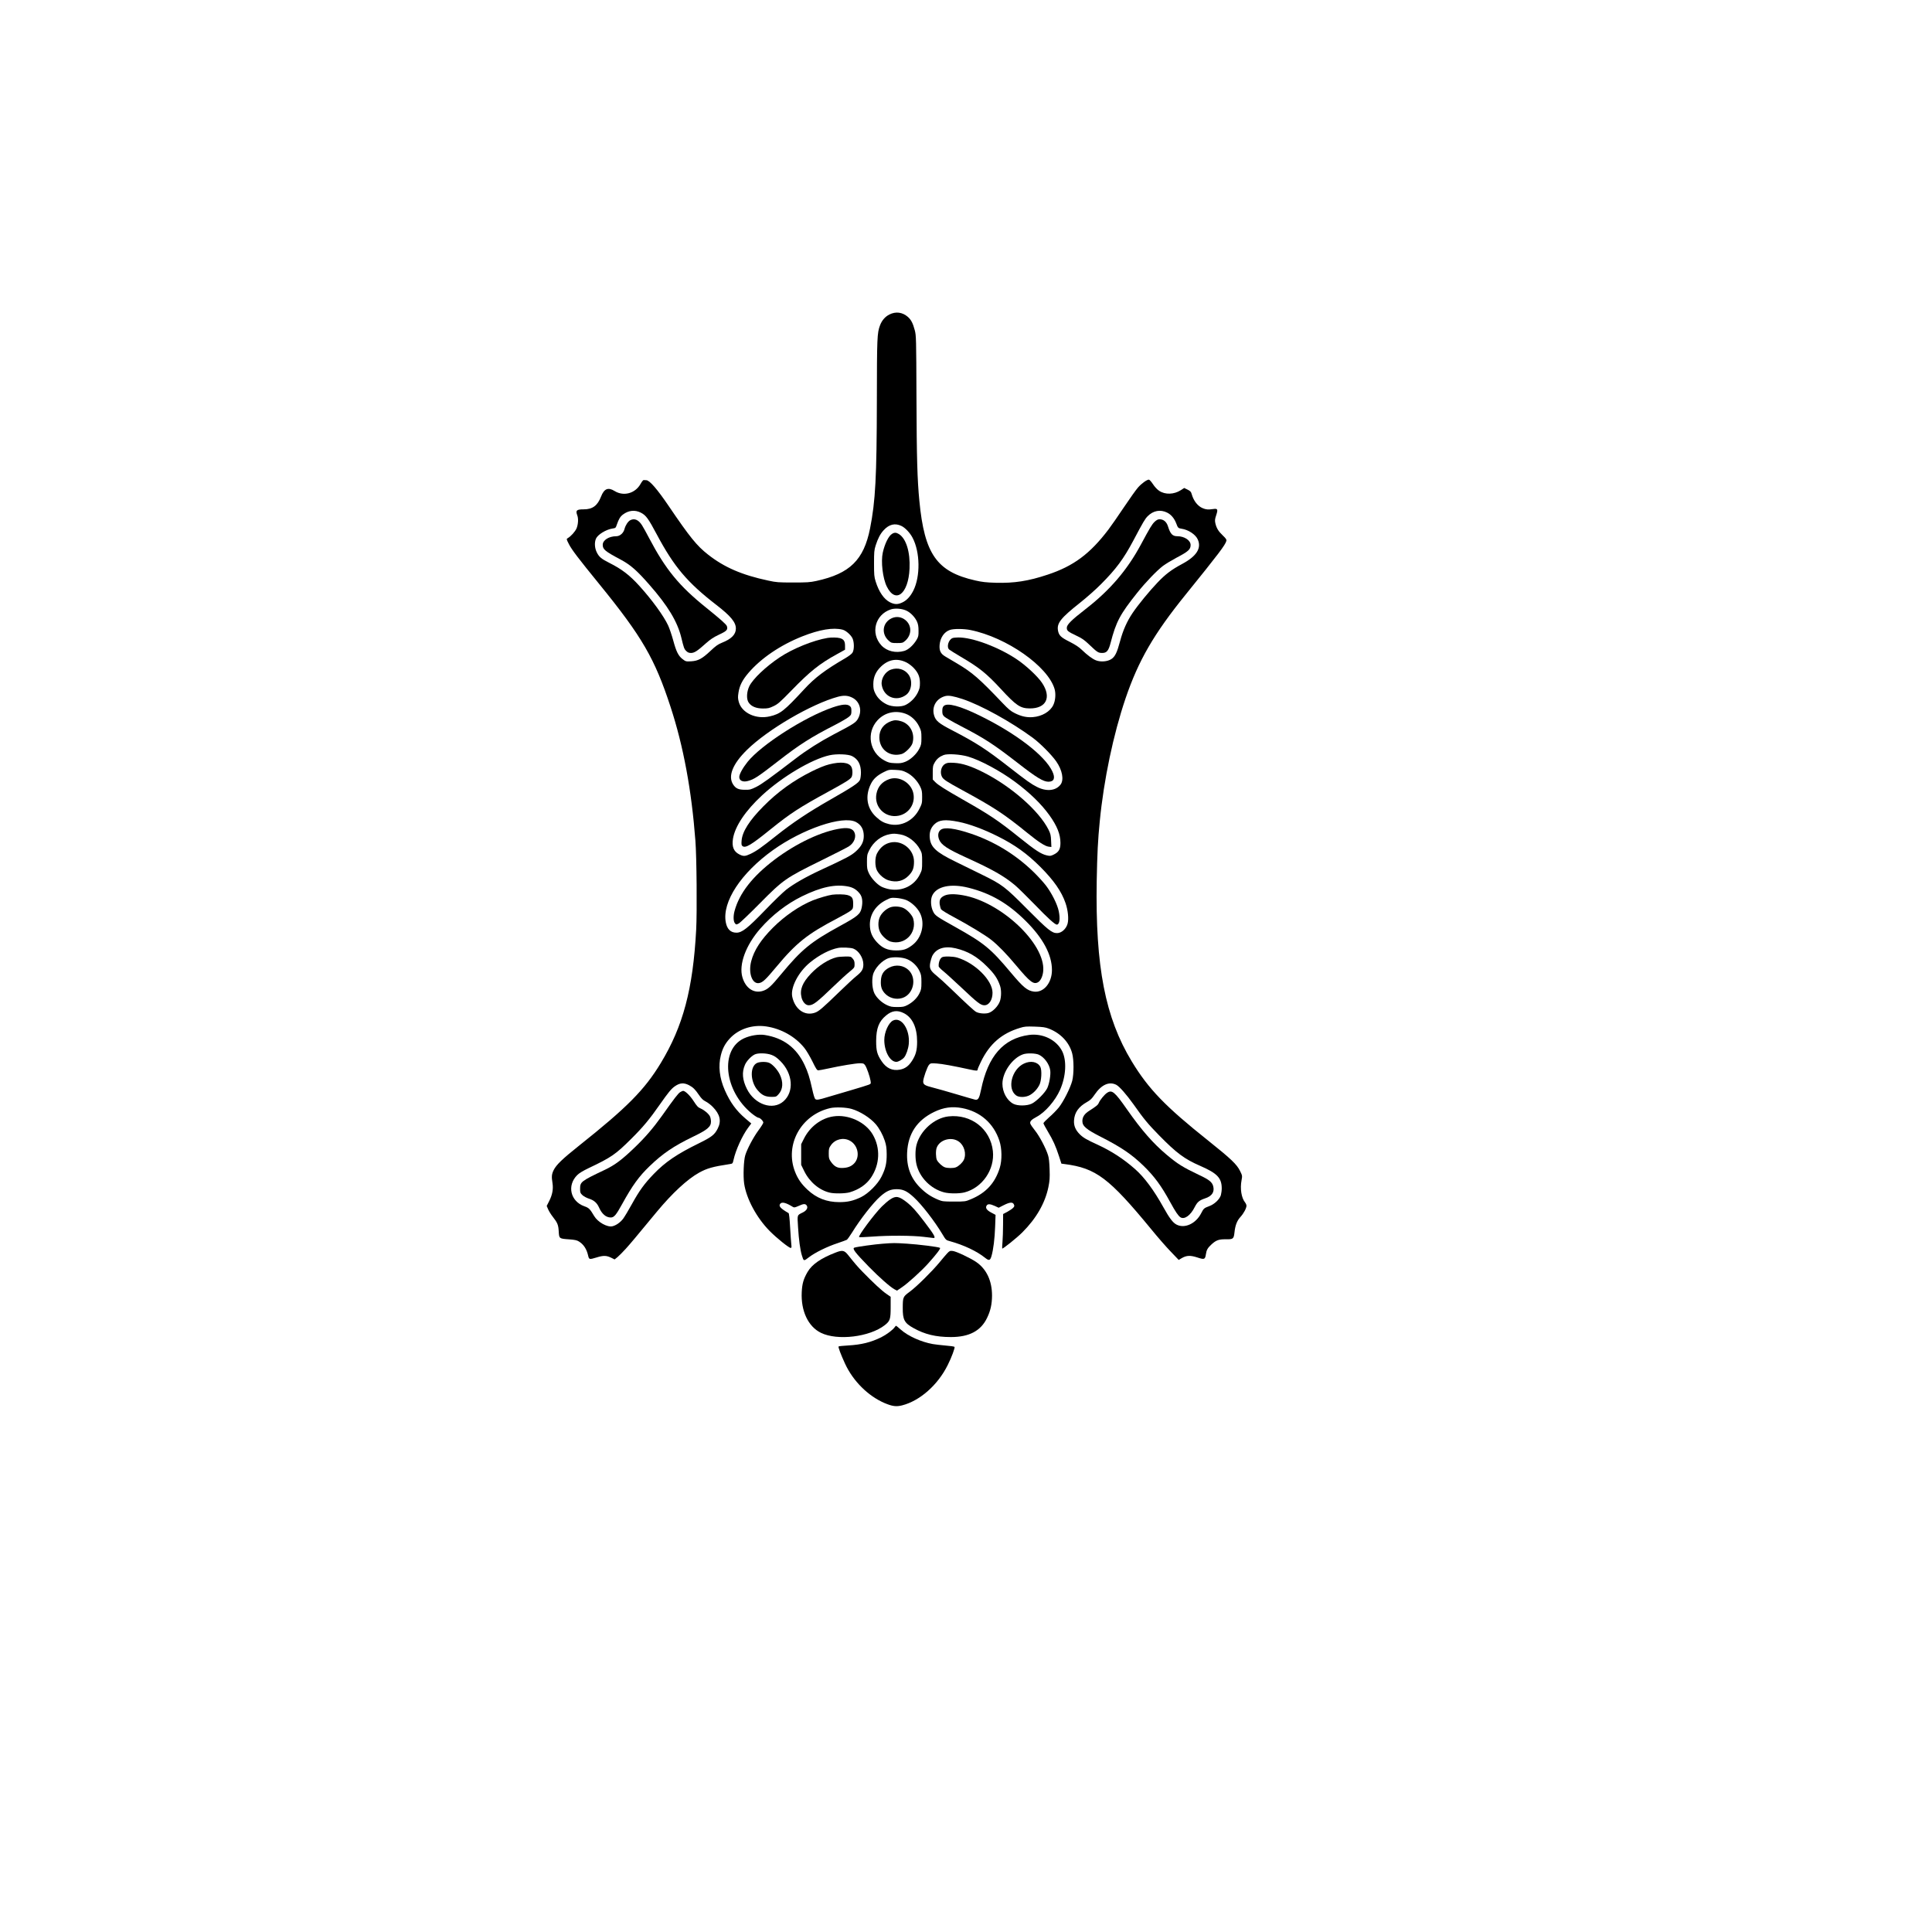 <?xml version="1.0" encoding="UTF-8" standalone="yes"?>
<svg version="1.0" xmlns="http://www.w3.org/2000/svg" width="2048pt" height="2048pt" viewBox="0 0 2731 2731" preserveAspectRatio="xMidYMid meet">
  <g transform="translate(0,2731) scale(0.1,-0.1)" fill="#000000" stroke="none">
    <path d="M12572 22864 c-59 -29 -106 -83 -132 -152 -41 -108 -44 -170 -45
-1067 -2 -1079 -20 -1421 -96 -1804 -89 -447 -286 -640 -759 -743 -92 -20
-133 -22 -330 -22 -205 0 -236 2 -350 27 -372 79 -622 187 -853 369 -157 123
-255 244 -553 683 -163 240 -270 364 -317 367 -15 0 -32 1 -39 2 -7 1 -26 -24
-43 -54 -75 -135 -239 -180 -367 -101 -92 57 -148 34 -192 -79 -51 -129 -120
-180 -246 -180 -101 0 -116 -15 -89 -87 17 -46 12 -126 -11 -182 -21 -47 -80
-113 -126 -139 -18 -11 -18 -14 18 -84 41 -80 130 -197 432 -568 602 -740 782
-1050 1005 -1733 182 -556 297 -1179 351 -1892 18 -228 24 -1012 11 -1255 -45
-841 -185 -1367 -501 -1888 -229 -378 -476 -627 -1155 -1167 -236 -188 -321
-270 -358 -344 -29 -59 -32 -93 -17 -186 13 -83 -2 -164 -46 -251 l-36 -71 21
-49 c12 -27 41 -74 65 -104 67 -85 79 -115 84 -208 6 -101 6 -101 146 -111 80
-6 111 -12 139 -30 67 -41 110 -107 131 -201 13 -55 17 -56 116 -26 102 32
144 30 216 -6 l42 -21 41 33 c22 18 74 71 117 118 71 79 124 142 438 522 220
265 433 462 599 554 113 62 191 84 433 121 41 6 41 7 54 63 30 135 123 340
206 452 l44 59 -83 70 c-130 111 -215 228 -291 400 -76 173 -95 343 -56 495
24 96 60 164 125 235 124 135 318 200 514 172 212 -31 412 -143 541 -304 28
-34 78 -119 113 -189 51 -105 66 -128 84 -128 12 0 75 12 140 26 182 40 390
74 449 74 46 0 55 -3 73 -28 23 -33 67 -158 77 -220 6 -41 6 -42 -28 -56 -19
-8 -136 -44 -259 -80 -123 -36 -267 -79 -319 -94 -128 -39 -154 -43 -174 -29
-11 8 -27 60 -46 147 -35 159 -61 239 -106 335 -115 245 -299 383 -565 425
-85 13 -204 -7 -293 -48 -343 -161 -281 -743 112 -1063 40 -32 82 -59 93 -59
23 0 69 -46 69 -69 0 -9 -31 -59 -69 -110 -73 -100 -158 -260 -186 -351 -23
-75 -31 -293 -16 -400 32 -216 177 -485 361 -671 100 -101 272 -239 297 -239
12 0 14 9 9 48 -3 26 -11 135 -17 242 -7 128 -15 197 -22 202 -115 66 -145
100 -117 133 24 29 82 14 177 -45 18 -12 29 -10 81 13 72 33 96 34 116 6 21
-31 -1 -71 -56 -98 -83 -41 -78 -28 -67 -207 11 -180 31 -325 54 -399 26 -85
25 -85 100 -27 86 66 258 151 405 199 63 21 122 43 131 48 9 6 41 51 72 100
118 192 298 422 400 512 87 77 145 103 232 103 90 0 146 -26 240 -112 114
-104 295 -338 404 -520 52 -87 53 -88 109 -103 196 -54 380 -141 496 -234 56
-45 72 -41 91 22 27 92 46 248 52 418 l6 166 -62 33 c-64 34 -85 66 -64 99 16
25 48 24 111 -4 l59 -27 71 36 c87 44 128 47 144 11 10 -22 8 -29 -11 -49 -13
-13 -49 -38 -82 -56 l-59 -31 -1 -152 c0 -84 -4 -192 -8 -242 -4 -49 -6 -92
-4 -94 7 -9 206 150 284 228 198 198 322 414 369 641 18 89 21 128 17 250 -3
96 -10 164 -22 200 -30 98 -122 272 -185 350 -33 41 -63 85 -66 98 -8 30 15
55 90 95 121 64 263 228 331 382 85 193 96 414 29 547 -82 161 -276 255 -470
228 -360 -50 -578 -298 -675 -770 -26 -127 -42 -154 -87 -144 -15 3 -131 37
-259 75 -128 38 -279 81 -335 95 -115 29 -138 43 -138 87 0 44 58 209 83 236
21 22 27 23 107 18 77 -5 236 -34 474 -86 91 -20 106 -20 106 3 0 7 21 55 46
107 123 253 293 401 552 479 64 20 89 22 210 18 112 -4 148 -9 197 -28 167
-64 290 -194 331 -350 25 -92 25 -292 1 -387 -26 -101 -124 -295 -190 -378
-31 -38 -92 -101 -137 -139 -44 -39 -80 -76 -80 -84 0 -7 29 -62 64 -120 72
-120 108 -199 157 -349 l33 -102 46 -6 c443 -57 628 -197 1226 -924 87 -107
210 -248 273 -313 l113 -118 42 25 c69 40 122 42 221 10 99 -33 110 -29 121
43 9 63 24 90 79 141 65 60 104 74 201 73 105 -2 114 5 124 94 11 104 35 167
86 223 46 51 83 121 84 157 0 12 -9 33 -20 47 -52 65 -72 194 -50 311 12 66
12 67 -21 134 -46 93 -125 169 -448 427 -608 484 -845 730 -1082 1120 -376
620 -516 1340 -496 2550 7 386 17 585 43 845 58 592 191 1224 364 1736 183
537 398 910 851 1470 471 583 560 700 575 759 4 18 -7 34 -51 76 -62 59 -89
103 -105 173 -8 38 -7 56 11 110 29 88 23 100 -44 90 -68 -10 -101 -7 -145 12
-71 29 -129 103 -156 198 -9 34 -19 45 -59 65 l-47 23 -48 -31 c-97 -62 -221
-66 -306 -9 -28 18 -63 56 -88 94 -23 35 -49 64 -58 64 -28 0 -104 -55 -153
-111 -27 -30 -116 -155 -199 -279 -83 -124 -181 -265 -219 -315 -260 -343
-493 -517 -859 -638 -272 -91 -474 -122 -733 -115 -138 4 -196 11 -292 33
-542 123 -717 371 -789 1125 -29 300 -38 603 -41 1465 -3 834 -4 873 -24 947
-26 98 -51 147 -97 188 -77 67 -171 80 -262 34z m-3511 -2802 c71 -37 103 -81
224 -308 244 -457 430 -677 840 -994 205 -158 279 -248 277 -337 -1 -83 -64
-146 -198 -199 -55 -22 -87 -45 -160 -114 -119 -112 -175 -142 -274 -148 -73
-4 -77 -3 -120 30 -60 45 -91 107 -134 267 -20 73 -52 167 -71 209 -63 135
-226 360 -407 560 -139 153 -249 237 -424 325 -113 57 -146 84 -178 149 -30
60 -35 138 -12 193 25 58 142 130 234 144 44 6 46 8 62 57 27 77 47 111 85
140 80 61 172 70 256 26z m7437 2 c57 -28 102 -82 129 -153 23 -63 28 -68 76
-75 95 -14 197 -81 228 -151 56 -123 -16 -237 -219 -346 -153 -82 -235 -144
-347 -261 -117 -122 -276 -316 -355 -433 -78 -115 -136 -245 -176 -395 -45
-168 -72 -222 -125 -257 -54 -35 -149 -43 -215 -18 -51 19 -124 74 -204 151
-39 38 -90 71 -170 112 -124 62 -153 90 -165 161 -17 103 40 175 310 389 94
74 229 194 300 266 211 212 318 356 454 612 144 272 166 308 204 347 79 80
180 98 275 51z m-3755 -189 c52 -25 119 -95 156 -165 108 -203 113 -548 11
-750 -41 -81 -94 -138 -155 -166 -65 -31 -109 -30 -174 2 -85 43 -156 145
-203 294 -21 67 -23 94 -23 255 0 161 2 188 23 255 32 99 65 163 113 215 77
84 161 104 252 60z m74 -1199 c59 -29 117 -91 146 -154 15 -35 21 -68 21 -127
1 -71 -2 -86 -28 -130 -45 -75 -115 -139 -173 -156 -121 -35 -247 -5 -324 78
-158 172 -89 436 134 509 61 20 164 11 224 -20z m-906 -267 c47 -12 117 -74
140 -123 25 -56 25 -160 0 -201 -10 -18 -53 -50 -102 -79 -288 -168 -430 -275
-581 -439 -283 -306 -336 -348 -485 -383 -194 -46 -394 46 -439 201 -14 52
-15 70 -5 135 15 98 54 176 140 277 179 209 452 394 761 517 245 97 436 129
571 95z m1807 -5 c511 -103 1095 -513 1189 -833 20 -68 12 -166 -18 -227 -44
-93 -160 -161 -289 -171 -85 -7 -163 10 -253 55 -59 29 -91 56 -177 146 -331
348 -424 428 -642 558 -62 36 -136 80 -164 97 -68 40 -88 82 -82 165 9 102 64
183 144 211 53 19 198 18 292 -1z m-901 -460 c29 -15 74 -49 99 -76 64 -68 88
-127 88 -214 0 -60 -5 -81 -32 -137 -35 -70 -96 -133 -167 -170 -62 -33 -191
-31 -266 4 -76 36 -133 90 -166 157 -23 46 -28 70 -28 132 0 99 35 178 111
250 107 101 230 120 361 54z m-767 -497 c103 -53 139 -178 83 -287 -32 -63
-55 -78 -355 -235 -184 -97 -374 -217 -529 -336 -371 -284 -482 -364 -558
-402 -77 -38 -91 -42 -160 -41 -91 0 -130 18 -167 74 -77 117 -8 291 195 490
293 288 911 649 1286 751 83 22 141 19 205 -14z m1555 -18 c259 -86 686 -321
995 -549 105 -78 263 -237 330 -332 86 -123 112 -259 63 -327 -67 -90 -200
-104 -336 -34 -78 39 -142 84 -396 282 -327 255 -465 343 -800 517 -190 98
-235 135 -257 212 -36 124 33 241 161 273 47 11 110 0 240 -42z m-802 -209
c78 -29 149 -96 189 -178 30 -61 33 -75 33 -162 0 -85 -3 -101 -30 -153 -39
-78 -127 -159 -202 -187 -48 -18 -73 -21 -143 -18 -73 3 -94 9 -148 38 -212
113 -260 392 -98 568 103 112 253 146 399 92z m-758 -598 c84 -43 124 -117
125 -230 0 -40 -6 -88 -14 -106 -18 -43 -104 -100 -421 -281 -307 -175 -533
-326 -764 -510 -213 -169 -278 -215 -364 -256 -75 -35 -99 -36 -157 -6 -79 40
-107 109 -89 221 29 177 176 396 413 615 284 262 700 509 952 565 98 22 266
16 319 -12z m1640 -7 c173 -51 454 -202 661 -355 214 -159 372 -313 489 -475
108 -151 155 -269 155 -390 0 -89 -23 -129 -93 -164 -45 -22 -53 -23 -101 -12
-79 18 -158 69 -386 252 -300 241 -420 321 -797 535 -261 149 -352 207 -393
249 l-35 36 0 97 c0 88 3 101 28 144 29 51 69 83 126 105 57 22 236 10 346
-22z m-871 -224 c77 -38 152 -115 193 -199 24 -50 28 -69 28 -148 0 -84 -2
-95 -38 -166 -83 -169 -258 -258 -428 -218 -75 18 -118 41 -182 100 -134 122
-162 297 -76 470 36 72 90 120 184 167 68 33 73 34 162 30 79 -4 103 -9 157
-36z m-716 -700 c75 -39 112 -104 112 -198 0 -83 -32 -145 -111 -217 -66 -60
-132 -95 -504 -267 -201 -93 -381 -196 -482 -276 -43 -34 -176 -162 -295 -286
-252 -261 -329 -321 -408 -321 -82 0 -133 50 -151 149 -52 286 214 693 666
1017 420 301 987 494 1173 399z m1452 2 c151 -30 355 -105 554 -205 241 -120
415 -245 602 -432 190 -190 300 -348 356 -512 35 -101 47 -224 29 -291 -20
-74 -86 -133 -149 -133 -73 0 -127 43 -417 335 -321 323 -356 350 -650 494
-99 49 -268 132 -375 184 -268 131 -344 202 -357 331 -8 80 12 141 63 192 65
65 154 75 344 37z m-825 -178 c110 -18 223 -105 282 -216 26 -50 28 -62 28
-169 0 -110 -1 -118 -33 -182 -77 -156 -244 -239 -424 -209 -39 6 -93 24 -120
38 -65 35 -143 120 -176 190 -24 51 -27 70 -27 158 0 93 2 105 32 166 60 121
172 207 295 228 53 9 66 8 143 -4z m-728 -738 c66 -14 116 -46 159 -103 33
-43 42 -111 24 -197 -19 -89 -55 -119 -306 -256 -416 -228 -541 -331 -832
-682 -140 -170 -186 -212 -255 -235 -128 -42 -246 34 -292 190 -54 181 47 455
253 690 167 191 372 349 587 455 273 134 476 177 662 138z m1694 -16 c315 -79
559 -221 810 -471 244 -242 369 -477 369 -692 0 -183 -118 -323 -255 -305 -94
13 -151 60 -327 270 -285 340 -375 414 -784 643 -267 149 -287 163 -314 220
-34 69 -39 170 -11 227 62 129 263 171 512 108z m-888 -171 c75 -28 163 -109
201 -185 76 -148 27 -354 -108 -455 -79 -60 -127 -75 -231 -75 -119 1 -191 32
-269 116 -70 76 -99 147 -100 249 0 146 83 273 227 346 68 34 76 36 147 31 41
-3 101 -15 133 -27z m-741 -689 c76 -29 141 -130 142 -221 1 -70 -21 -106 -99
-168 -33 -26 -143 -128 -245 -227 -230 -223 -285 -271 -340 -290 -144 -51
-283 47 -321 225 -28 130 88 353 254 487 131 106 278 182 397 204 52 9 176 4
212 -10z m1447 4 c172 -41 301 -115 441 -255 105 -104 150 -170 185 -271 21
-58 21 -157 0 -220 -24 -71 -103 -153 -165 -169 -50 -13 -128 -6 -170 15 -28
14 -134 112 -361 331 -75 73 -166 155 -202 184 -87 70 -103 103 -87 184 7 33
19 74 27 91 55 108 173 147 332 110z m-678 -157 c72 -33 134 -94 168 -167 23
-49 26 -69 26 -156 0 -89 -3 -106 -28 -156 -32 -66 -93 -126 -169 -166 -47
-24 -64 -28 -143 -28 -77 0 -98 4 -147 27 -73 34 -143 99 -176 163 -31 60 -41
179 -23 261 21 94 128 209 223 240 69 22 201 14 269 -18z m-56 -759 c123 -62
189 -202 189 -404 0 -121 -18 -187 -73 -272 -47 -73 -97 -109 -169 -123 -108
-20 -193 19 -261 121 -62 93 -76 145 -76 284 1 180 39 278 141 361 83 69 158
78 249 33z m-1868 -591 c43 -16 75 -38 124 -87 177 -177 197 -434 44 -569
-151 -133 -407 -46 -517 175 -64 128 -73 236 -28 340 22 53 85 120 135 146 46
25 171 22 242 -5z m3778 3 c78 -36 149 -134 161 -222 8 -62 -12 -183 -41 -248
-31 -67 -151 -188 -220 -222 -69 -33 -200 -34 -261 -2 -91 48 -154 165 -154
284 0 161 140 362 290 415 54 20 177 17 225 -5z m-4945 -431 c57 -30 88 -61
138 -135 37 -54 59 -76 97 -95 28 -14 73 -48 100 -76 103 -106 125 -199 71
-306 -44 -88 -85 -120 -266 -209 -312 -153 -476 -265 -640 -435 -131 -136
-202 -234 -305 -420 -48 -88 -105 -182 -126 -211 -39 -52 -100 -95 -152 -107
-73 -17 -206 58 -257 143 -61 103 -75 117 -141 140 -196 71 -247 293 -100 440
27 27 81 60 158 97 326 155 382 193 609 419 163 162 258 276 404 486 114 163
160 220 210 254 70 49 127 53 200 15z m6040 5 c44 -23 143 -136 244 -277 144
-205 205 -278 360 -436 248 -253 360 -336 581 -432 241 -105 305 -171 305
-320 0 -29 -6 -71 -12 -94 -18 -59 -90 -128 -163 -155 -75 -28 -81 -33 -115
-100 -75 -148 -233 -221 -348 -162 -52 26 -101 91 -187 246 -136 244 -269 423
-399 538 -164 145 -334 255 -533 347 -154 70 -201 98 -249 145 -62 62 -87 123
-82 198 7 111 65 193 183 259 48 27 70 48 107 103 96 142 206 192 308 140z
m-3740 -341 c119 -35 261 -125 339 -215 51 -60 100 -149 128 -234 21 -65 26
-100 27 -190 1 -128 -16 -202 -72 -315 -52 -107 -187 -242 -292 -293 -109 -52
-188 -70 -305 -70 -177 0 -323 56 -450 175 -87 81 -138 155 -177 255 -148 381
85 804 497 899 74 17 228 11 305 -12z m1562 12 c255 -49 444 -215 525 -461 37
-112 39 -275 5 -385 -67 -215 -196 -354 -408 -442 -78 -33 -81 -33 -239 -33
-151 0 -164 2 -223 26 -104 44 -173 90 -253 169 -136 135 -196 297 -186 500
13 265 140 455 382 572 135 65 255 81 397 54z"/>
    <path d="M8910 19957 c-32 -16 -68 -71 -82 -124 -14 -58 -65 -103 -117 -103
-103 0 -191 -55 -191 -121 0 -65 31 -91 255 -210 136 -73 226 -151 402 -352
263 -299 397 -521 453 -747 36 -149 41 -163 70 -192 22 -21 38 -28 68 -28 47
0 92 29 211 137 62 55 105 84 185 122 110 51 127 70 111 120 -7 24 -88 96
-294 262 -381 306 -572 539 -806 984 -37 72 -83 153 -101 182 -48 75 -105 100
-164 70z"/>
    <path d="M16320 19933 c-38 -38 -65 -83 -194 -323 -194 -360 -436 -643 -782
-911 -201 -156 -264 -219 -264 -263 0 -42 14 -54 134 -111 81 -38 114 -61 185
-129 112 -107 126 -116 182 -116 63 0 89 31 118 142 77 298 133 404 375 707
121 152 278 315 366 382 36 27 121 78 190 115 169 89 200 117 200 180 0 66
-88 124 -187 124 -69 0 -99 31 -133 140 -20 64 -63 100 -120 100 -22 0 -42
-11 -70 -37z"/>
    <path d="M12609 19763 c-48 -29 -102 -138 -130 -263 -29 -128 -1 -366 57 -482
123 -248 305 -104 321 254 11 234 -48 426 -151 489 -38 23 -63 24 -97 2z"/>
    <path d="M12605 18571 c-131 -61 -152 -221 -41 -319 35 -30 41 -32 116 -32 75
0 81 2 116 32 93 82 96 214 5 291 -57 48 -130 58 -196 28z"/>
    <path d="M11700 18293 c-203 -34 -492 -151 -677 -274 -197 -131 -380 -305
-431 -409 -38 -79 -43 -181 -10 -230 37 -56 107 -85 203 -85 70 0 89 4 149 33
60 28 90 54 250 218 267 275 398 380 647 517 l114 63 0 56 c0 66 -19 93 -74
108 -35 10 -122 11 -171 3z"/>
    <path d="M13464 18290 c-57 -23 -87 -127 -46 -162 9 -8 82 -54 162 -101 264
-155 362 -234 567 -455 217 -236 276 -275 408 -276 235 -2 312 157 175 361
-60 91 -231 250 -361 336 -260 173 -624 308 -823 306 -33 0 -71 -4 -82 -9z"/>
    <path d="M12595 17845 c-84 -30 -145 -131 -131 -218 28 -170 206 -242 345
-139 77 57 95 200 35 285 -55 77 -153 106 -249 72z"/>
    <path d="M11772 17311 c-398 -136 -1011 -529 -1205 -771 -69 -87 -117 -174
-117 -214 0 -51 51 -75 121 -56 92 25 137 55 434 285 294 229 464 337 793 505
89 46 179 98 200 116 34 29 37 36 37 84 0 42 -4 55 -24 71 -37 30 -109 24
-239 -20z"/>
    <path d="M13340 17330 c-15 -15 -20 -33 -20 -71 0 -42 5 -55 28 -78 15 -15
117 -74 227 -131 344 -178 465 -257 810 -524 263 -205 362 -266 435 -266 80 0
100 52 56 145 -105 224 -509 535 -1023 788 -283 139 -463 187 -513 137z"/>
    <path d="M12597 17116 c-107 -39 -167 -120 -167 -228 0 -173 147 -283 314
-237 52 14 141 103 155 155 38 136 -33 271 -161 309 -62 18 -91 18 -141 1z"/>
    <path d="M11720 16505 c-63 -16 -146 -50 -245 -99 -259 -129 -481 -288 -685
-495 -197 -199 -297 -356 -307 -483 -4 -51 -2 -66 11 -77 42 -35 120 11 403
240 280 225 400 303 815 530 243 133 299 168 323 201 19 28 20 110 0 147 -33
65 -149 78 -315 36z"/>
    <path d="M13360 16512 c-55 -30 -77 -120 -45 -182 20 -38 65 -68 280 -185 456
-248 595 -339 930 -611 155 -126 246 -185 297 -192 l40 -5 -4 89 c-3 76 -8 98
-36 155 -133 266 -524 610 -920 811 -174 88 -300 129 -417 135 -76 4 -96 1
-125 -15z"/>
    <path d="M12569 16296 c-98 -35 -159 -103 -179 -202 -40 -191 124 -354 315
-314 153 32 244 184 201 335 -42 141 -204 229 -337 181z"/>
    <path d="M11895 15600 c-270 -36 -633 -206 -945 -441 -312 -236 -498 -474
-566 -724 -20 -72 -18 -148 4 -175 18 -22 19 -22 53 -5 19 9 153 137 299 285
334 337 364 358 869 607 195 96 372 186 393 201 74 48 106 137 74 200 -25 49
-82 65 -181 52z"/>
    <path d="M13297 15580 c-36 -28 -44 -79 -23 -135 30 -78 114 -134 391 -260
365 -166 527 -258 685 -390 41 -35 168 -160 283 -278 176 -183 281 -278 306
-277 38 1 50 81 27 190 -20 97 -97 251 -179 360 -36 47 -116 135 -178 195
-251 244 -552 428 -879 539 -233 79 -380 97 -433 56z"/>
    <path d="M12590 15401 c-84 -18 -147 -68 -193 -155 -31 -58 -31 -184 0 -241
32 -62 103 -121 164 -139 112 -34 208 -11 284 67 58 60 75 105 75 199 0 168
-166 304 -330 269z"/>
    <path d="M11765 14663 c-58 -8 -191 -47 -275 -80 -188 -76 -398 -220 -565
-387 -170 -171 -266 -319 -306 -473 -44 -168 14 -329 113 -309 51 10 91 48
242 229 281 338 442 466 856 682 95 50 186 102 201 117 27 24 29 32 29 95 0
80 -16 103 -85 122 -38 10 -147 12 -210 4z"/>
    <path d="M13353 14651 c-59 -27 -77 -59 -70 -123 4 -28 13 -60 20 -72 8 -12
86 -60 173 -106 224 -120 454 -260 538 -327 101 -81 212 -196 352 -363 192
-229 241 -267 303 -237 40 19 73 89 78 166 27 384 -600 973 -1135 1066 -117
21 -207 19 -259 -4z"/>
    <path d="M12584 14484 c-57 -21 -118 -76 -144 -130 -31 -62 -31 -156 0 -218
26 -56 100 -122 149 -136 201 -56 376 121 320 324 -13 47 -79 121 -133 148
-52 26 -139 32 -192 12z"/>
    <path d="M11829 13779 c-115 -27 -256 -117 -366 -232 -121 -128 -160 -226
-133 -336 15 -64 58 -111 101 -111 64 0 110 35 364 279 77 74 173 162 213 194
71 59 72 60 72 108 0 37 -6 55 -26 78 -25 30 -28 31 -107 30 -45 -1 -98 -5
-118 -10z"/>
    <path d="M13317 13779 c-31 -18 -52 -75 -48 -130 1 -8 29 -38 64 -66 34 -27
151 -134 260 -236 226 -214 270 -247 322 -247 66 0 115 76 115 177 0 176 -248
422 -499 497 -61 18 -186 21 -214 5z"/>
    <path d="M12569 13632 c-78 -41 -112 -94 -117 -182 -5 -81 9 -129 51 -177 61
-70 160 -98 249 -71 158 47 213 273 95 392 -73 72 -184 87 -278 38z"/>
    <path d="M12623 12884 c-63 -32 -123 -165 -123 -275 0 -161 81 -309 170 -309
29 0 85 32 111 63 28 34 58 119 65 189 20 205 -104 391 -223 332z"/>
    <path d="M10703 12285 c-105 -46 -101 -265 9 -389 58 -67 108 -90 191 -91 66
0 70 1 102 37 64 70 70 173 16 283 -34 68 -101 141 -148 161 -41 18 -129 17
-170 -1z"/>
    <path d="M14475 12276 c-174 -81 -242 -355 -112 -450 44 -32 138 -29 198 6 54
32 100 81 131 141 30 58 38 209 14 256 -38 72 -136 92 -231 47z"/>
    <path d="M9615 11872 c-29 -18 -81 -85 -257 -334 -125 -175 -236 -304 -387
-449 -177 -171 -280 -248 -421 -315 -341 -162 -350 -170 -350 -272 0 -49 3
-58 33 -86 18 -17 59 -39 90 -49 73 -23 114 -59 143 -122 41 -95 100 -145 167
-145 47 0 76 34 162 191 145 263 238 391 387 534 184 178 342 285 611 415 206
99 257 142 257 215 0 25 -7 59 -14 74 -20 39 -80 89 -132 112 -37 15 -53 33
-99 104 -50 78 -119 145 -149 145 -6 0 -24 -8 -41 -18z"/>
    <path d="M15649 11862 c-36 -23 -99 -100 -116 -140 -13 -31 -29 -45 -138 -115
-66 -42 -95 -87 -95 -145 0 -71 56 -118 267 -225 284 -145 431 -245 597 -406
154 -150 253 -285 376 -511 77 -141 114 -195 146 -217 56 -36 143 25 203 146
37 71 63 93 145 121 99 32 137 91 115 174 -16 57 -58 91 -199 157 -229 109
-302 154 -460 287 -191 160 -354 347 -560 641 -173 248 -212 280 -281 233z"/>
    <path d="M11780 11529 c-173 -25 -333 -147 -417 -317 l-38 -76 0 -146 0 -146
44 -90 c76 -154 214 -269 361 -303 69 -16 219 -13 281 5 132 39 235 110 300
206 127 187 137 421 25 612 -103 176 -344 287 -556 255z m231 -342 c120 -63
152 -234 60 -326 -42 -42 -96 -61 -173 -61 -66 0 -107 24 -153 89 -27 38 -30
51 -30 116 0 65 3 78 30 116 60 86 174 114 266 66z"/>
    <path d="M13407 11529 c-199 -22 -399 -201 -452 -404 -19 -75 -19 -192 0 -274
44 -187 203 -347 392 -396 74 -19 213 -19 288 0 251 66 428 323 400 584 -34
313 -307 526 -628 490z m145 -355 c79 -54 112 -175 72 -260 -19 -39 -74 -91
-113 -105 -35 -14 -119 -13 -156 1 -36 13 -91 64 -111 102 -16 32 -19 135 -3
175 42 113 208 160 311 87z"/>
    <path d="M12581 10354 c-30 -20 -81 -64 -115 -98 -109 -109 -338 -417 -322
-433 3 -4 88 0 189 7 235 18 566 16 727 -4 68 -9 130 -16 137 -16 35 0 7 49
-131 230 -115 151 -173 216 -241 270 -118 93 -160 101 -244 44z"/>
    <path d="M12475 9729 c-102 -7 -358 -42 -397 -55 -36 -11 8 -69 207 -273 145
-148 298 -283 359 -316 l35 -19 68 46 c85 57 274 228 373 338 122 136 181 214
167 221 -24 14 -308 49 -468 59 -178 11 -182 11 -344 -1z"/>
    <path d="M11811 9604 c-206 -79 -333 -167 -395 -273 -58 -100 -77 -165 -83
-286 -13 -266 91 -487 271 -575 233 -115 690 -59 904 109 74 59 82 83 82 255
l0 145 -62 43 c-61 41 -185 156 -333 308 -70 72 -111 119 -207 240 -53 67 -81
72 -177 34z"/>
    <path d="M13389 9593 c-19 -21 -69 -78 -109 -128 -108 -130 -322 -342 -420
-414 -97 -72 -98 -75 -99 -229 -1 -167 23 -214 152 -285 159 -89 316 -127 529
-127 258 0 423 87 511 271 49 101 69 193 70 314 0 211 -78 376 -224 476 -86
58 -283 151 -332 156 -38 4 -45 1 -78 -34z"/>
    <path d="M12646 8548 c-27 -38 -115 -104 -189 -141 -147 -72 -279 -105 -469
-116 -70 -4 -130 -10 -134 -14 -8 -8 31 -113 92 -245 113 -244 323 -453 555
-554 111 -47 166 -55 250 -34 252 64 506 288 646 571 54 106 105 247 96 256
-6 6 -63 14 -129 19 -65 6 -146 15 -179 21 -166 30 -350 113 -452 204 -33 30
-64 55 -67 55 -2 0 -12 -10 -20 -22z"/>
  </g>
</svg>